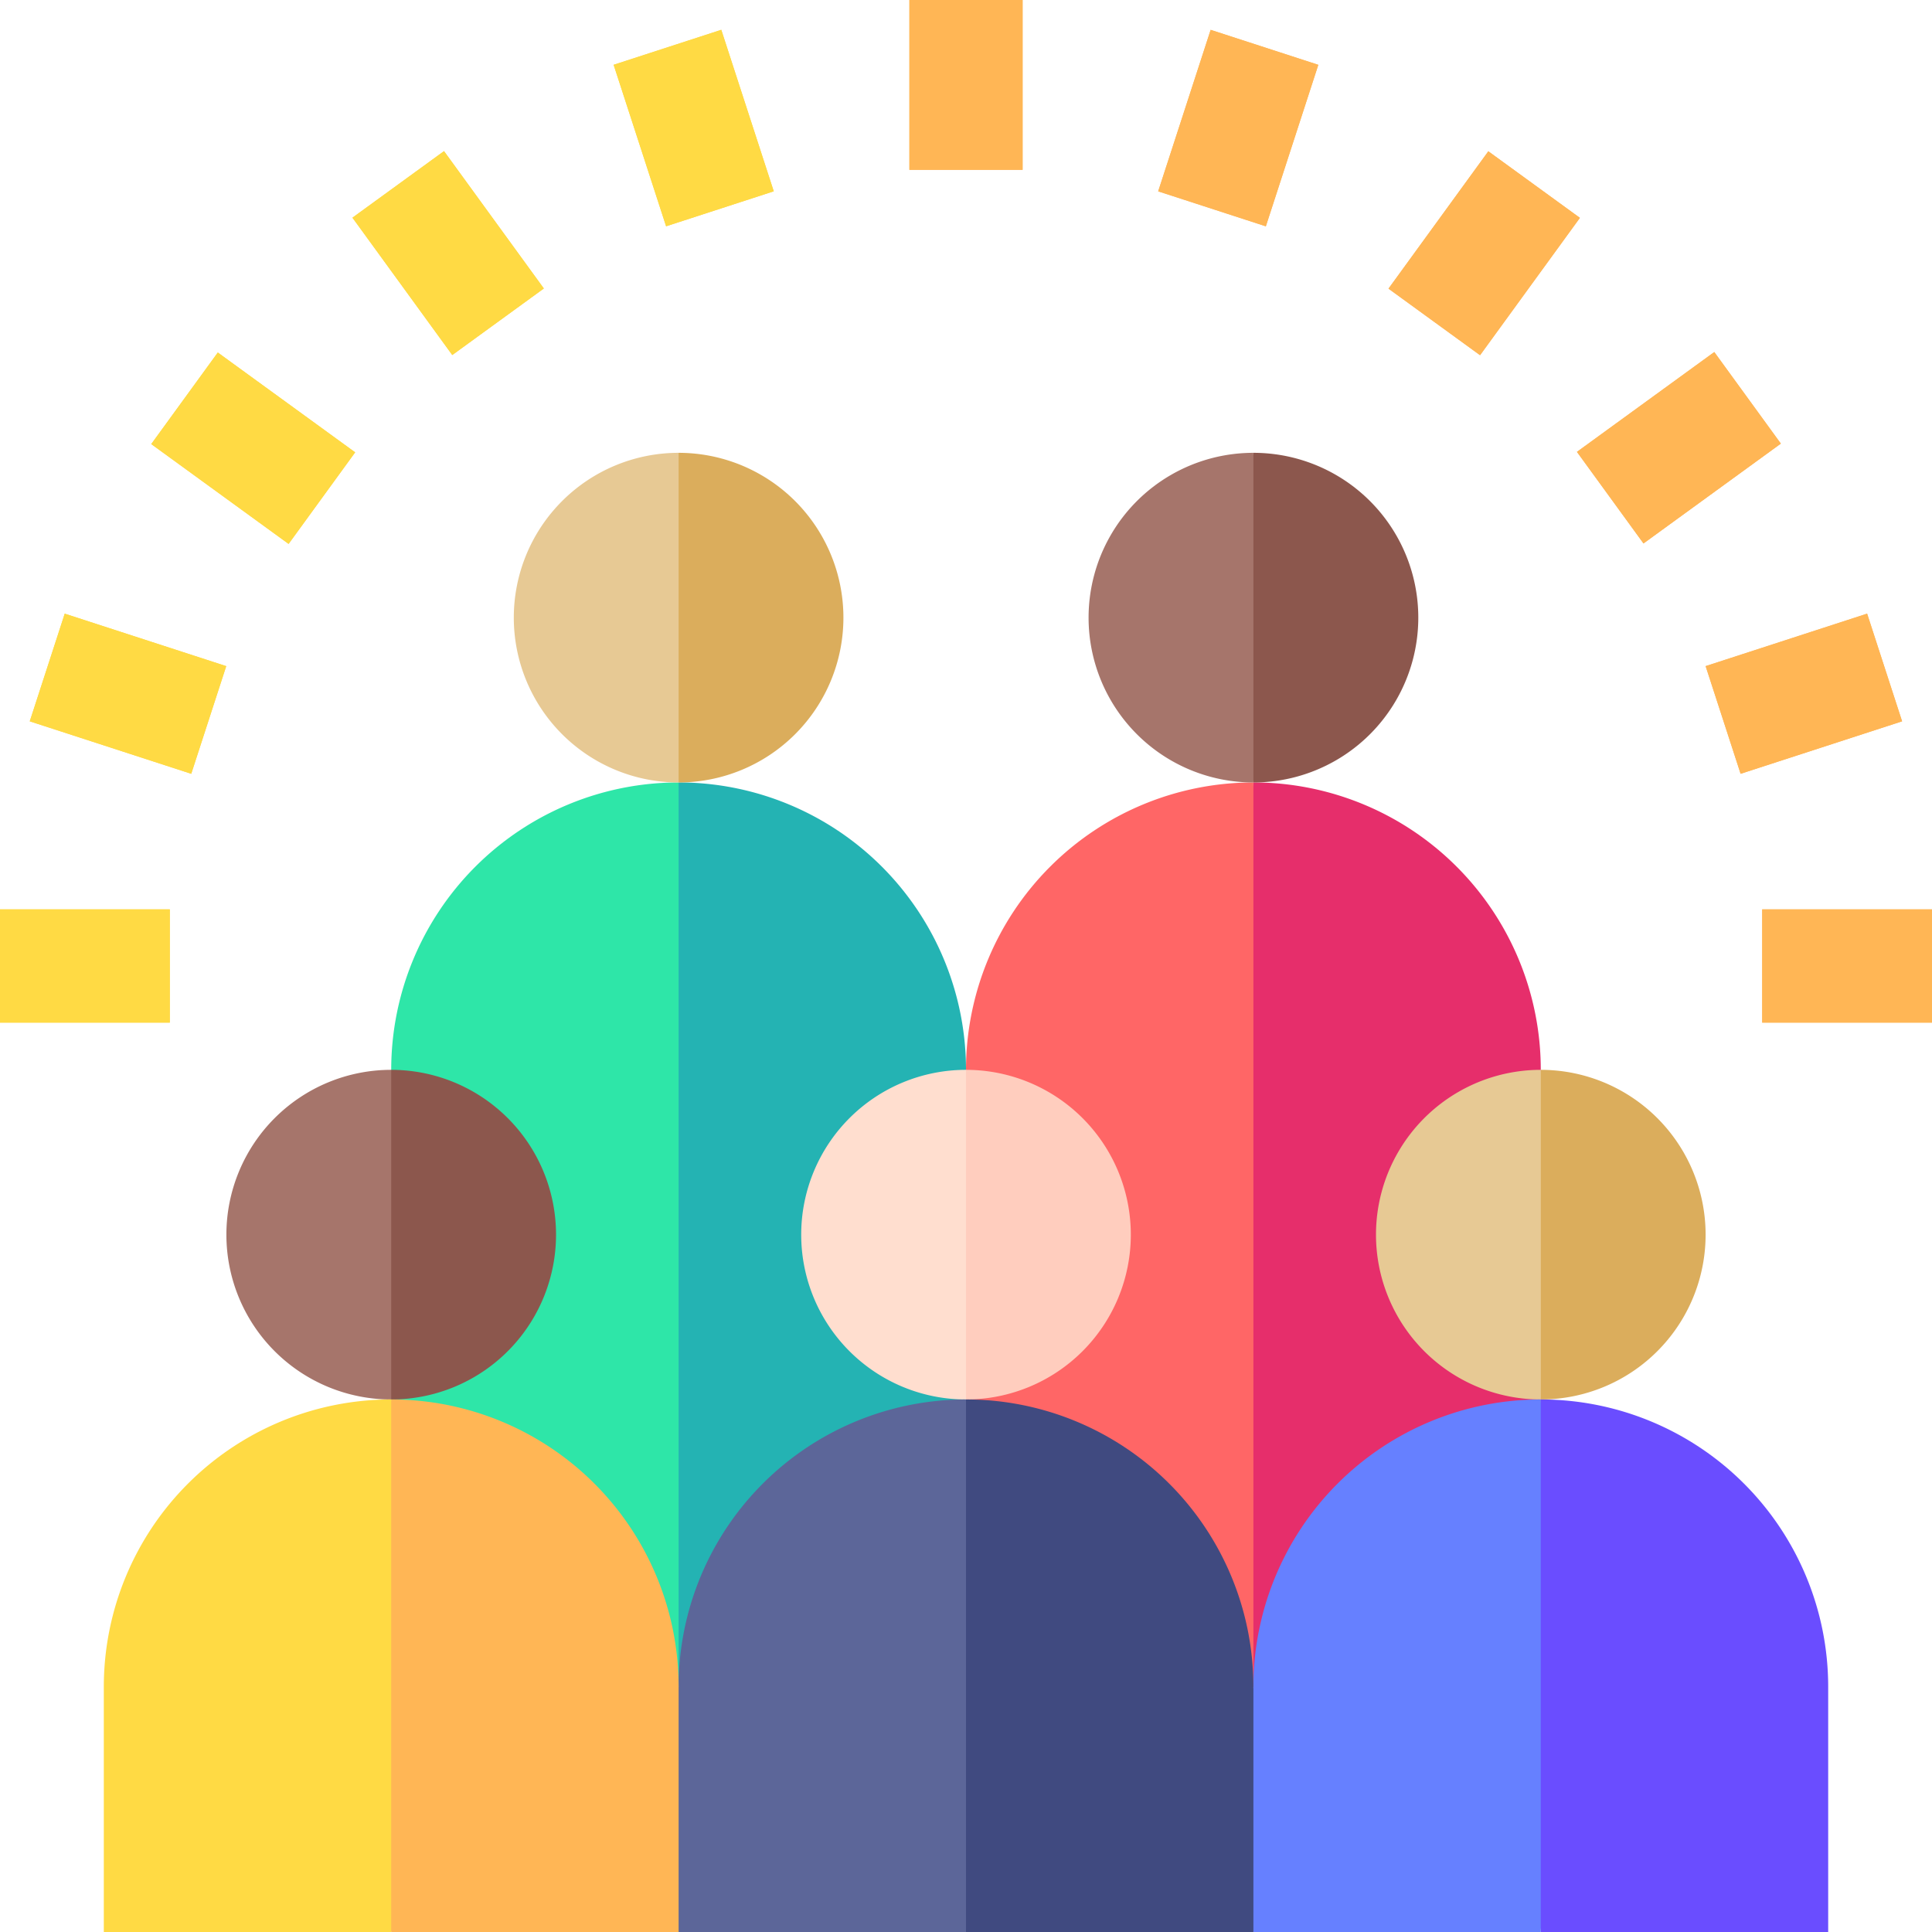 <svg id="diversity" xmlns="http://www.w3.org/2000/svg" width="77.588" height="77.588" viewBox="0 0 77.588 77.588">
  <path id="Path_11673" data-name="Path 11673" d="M182.895,218.894a11.542,11.542,0,0,0-11.542-11.542l-1.515,10.694,1.515,25.627h11.542Z" transform="translate(-144.101 -175.93)" fill="#24b3b3"/>
  <path id="Path_11674" data-name="Path 11674" d="M103.676,218.894v24.779h11.542v-36.32a11.542,11.542,0,0,0-11.542,11.542Z" transform="translate(-87.965 -175.93)" fill="#2ee6a8"/>
  <path id="Path_11675" data-name="Path 11675" d="M335.219,218.894a11.542,11.542,0,0,0-11.542-11.542l-1.515,10.694,1.515,25.627h11.542Z" transform="translate(-273.342 -175.93)" fill="#e62e6b"/>
  <path id="Path_11676" data-name="Path 11676" d="M256,218.894v24.779h11.542v-36.32A11.542,11.542,0,0,0,256,218.894Z" transform="translate(-217.206 -175.93)" fill="#f66"/>
  <path id="Path_11677" data-name="Path 11677" d="M241,0h4.546V6.819H241Z" transform="translate(-204.479)" fill="#ffb655"/>
  <path id="Path_11678" data-name="Path 11678" d="M241,0h4.546V6.819H241Z" transform="translate(-204.479)" fill="#ffb655"/>
  <path id="Path_11679" data-name="Path 11679" d="M0,0H4.546V6.819H0Z" transform="translate(24.643 2.602) rotate(-18)" fill="#ffda44"/>
  <path id="Path_11680" data-name="Path 11680" d="M0,0H4.546V6.819H0Z" transform="translate(24.643 2.602) rotate(-18)" fill="#ffda44"/>
  <path id="Path_11681" data-name="Path 11681" d="M0,0H4.546V6.819H0Z" transform="translate(14.154 8.742) rotate(-36.011)" fill="#ffda44"/>
  <path id="Path_11682" data-name="Path 11682" d="M0,0H4.546V6.819H0Z" transform="translate(14.154 8.742) rotate(-36.011)" fill="#ffda44"/>
  <path id="Path_11683" data-name="Path 11683" d="M0,0H4.546V6.819H0Z" transform="translate(6.074 17.834) rotate(-53.989)" fill="#ffda44"/>
  <path id="Path_11684" data-name="Path 11684" d="M0,0H4.546V6.819H0Z" transform="translate(6.074 17.834) rotate(-53.989)" fill="#ffda44"/>
  <path id="Path_11685" data-name="Path 11685" d="M0,0H4.546V6.819H0Z" transform="translate(1.195 28.968) rotate(-72)" fill="#ffda44"/>
  <path id="Path_11686" data-name="Path 11686" d="M0,0H4.546V6.819H0Z" transform="translate(1.195 28.968) rotate(-72)" fill="#ffda44"/>
  <path id="Path_11687" data-name="Path 11687" d="M0,241H6.819v4.546H0Z" transform="translate(0 -204.479)" fill="#ffda44"/>
  <path id="Path_11688" data-name="Path 11688" d="M0,241H6.819v4.546H0Z" transform="translate(0 -204.479)" fill="#ffda44"/>
  <g id="Group_16906" data-name="Group 16906" transform="translate(46.512 1.199)">
    <path id="Path_11689" data-name="Path 11689" d="M467,241h6.819v4.546H467Z" transform="translate(-442.743 -205.678)" fill="#ffb655"/>
    <path id="Path_11690" data-name="Path 11690" d="M467,241h6.819v4.546H467Z" transform="translate(-442.743 -205.678)" fill="#ffb655"/>
    <path id="Path_11691" data-name="Path 11691" d="M0,0H6.819V4.546H0Z" transform="translate(21.985 25.552) rotate(-18)" fill="#ffb655"/>
    <path id="Path_11692" data-name="Path 11692" d="M0,0H6.819V4.546H0Z" transform="translate(21.985 25.552) rotate(-18)" fill="#ffb655"/>
    <path id="Path_11693" data-name="Path 11693" d="M0,0H6.819V4.546H0Z" transform="translate(16.817 16.948) rotate(-36.011)" fill="#ffb655"/>
    <path id="Path_11694" data-name="Path 11694" d="M0,0H6.819V4.546H0Z" transform="translate(16.817 16.948) rotate(-36.011)" fill="#ffb655"/>
    <path id="Path_11695" data-name="Path 11695" d="M0,0H6.819V4.546H0Z" transform="translate(9.249 10.393) rotate(-53.989)" fill="#ffb655"/>
    <path id="Path_11696" data-name="Path 11696" d="M0,0H6.819V4.546H0Z" transform="translate(9.249 10.393) rotate(-53.989)" fill="#ffb655"/>
    <path id="Path_11697" data-name="Path 11697" d="M0,0H6.819V4.546H0Z" transform="translate(0 6.485) rotate(-72)" fill="#ffb655"/>
    <path id="Path_11698" data-name="Path 11698" d="M0,0H6.819V4.546H0Z" transform="translate(0 6.485) rotate(-72)" fill="#ffb655"/>
  </g>
  <path id="Path_11699" data-name="Path 11699" d="M177.972,126.619A6.619,6.619,0,0,0,171.353,120l-1.515,6.619,1.515,6.619A6.619,6.619,0,0,0,177.972,126.619Z" transform="translate(-144.101 -101.815)" fill="#dbad5c"/>
  <path id="Path_11700" data-name="Path 11700" d="M136.162,126.619a6.619,6.619,0,0,0,6.619,6.619V120A6.619,6.619,0,0,0,136.162,126.619Z" transform="translate(-115.528 -101.815)" fill="#e7c994"/>
  <path id="Path_11701" data-name="Path 11701" d="M330.3,126.619A6.619,6.619,0,0,0,323.677,120l-1.515,6.619,1.515,6.619A6.619,6.619,0,0,0,330.3,126.619Z" transform="translate(-273.342 -101.815)" fill="#8c574d"/>
  <path id="Path_11702" data-name="Path 11702" d="M288.486,126.619a6.619,6.619,0,0,0,6.619,6.619V120A6.619,6.619,0,0,0,288.486,126.619Z" transform="translate(-244.769 -101.815)" fill="#a6756b"/>
  <path id="Path_11703" data-name="Path 11703" d="M406.458,290.133a6.619,6.619,0,0,0-6.619-6.619l-1.515,6.619,1.515,6.619A6.619,6.619,0,0,0,406.458,290.133Z" transform="translate(-337.962 -240.55)" fill="#dbad5c"/>
  <path id="Path_11704" data-name="Path 11704" d="M364.648,290.133a6.619,6.619,0,0,0,6.619,6.619V283.514A6.619,6.619,0,0,0,364.648,290.133Z" transform="translate(-309.389 -240.55)" fill="#e7c994"/>
  <path id="Path_11705" data-name="Path 11705" d="M411.381,382.408a11.542,11.542,0,0,0-11.542-11.542l-1.515,10.694,1.515,10.694h11.542Z" transform="translate(-337.962 -314.665)" fill="#6a4dff"/>
  <path id="Path_11706" data-name="Path 11706" d="M323.677,382.407l-1.515,5.3,1.515,4.546h11.542V370.865a11.542,11.542,0,0,0-11.542,11.542Z" transform="translate(-273.342 -314.664)" fill="#6680ff"/>
  <path id="Path_11707" data-name="Path 11707" d="M254.134,290.133a6.619,6.619,0,0,0-6.619-6.619L246,290.133l1.515,6.619A6.619,6.619,0,0,0,254.134,290.133Z" transform="translate(-208.721 -240.55)" fill="#ffcdbe"/>
  <path id="Path_11708" data-name="Path 11708" d="M212.324,290.133a6.619,6.619,0,0,0,6.619,6.619V283.514A6.619,6.619,0,0,0,212.324,290.133Z" transform="translate(-180.148 -240.55)" fill="#ffdecf"/>
  <path id="Path_11709" data-name="Path 11709" d="M259.057,382.408a11.542,11.542,0,0,0-11.542-11.542L246,381.56l1.515,10.694h11.542Z" transform="translate(-208.721 -314.665)" fill="#404a80"/>
  <path id="Path_11710" data-name="Path 11710" d="M171.353,382.407l-1.515,5.3,1.515,4.546h11.542V370.865a11.542,11.542,0,0,0-11.542,11.542Z" transform="translate(-144.101 -314.664)" fill="#5c6699"/>
  <path id="Path_11711" data-name="Path 11711" d="M101.81,290.133a6.619,6.619,0,0,0-6.619-6.619l-1.515,6.619,1.515,6.619A6.619,6.619,0,0,0,101.81,290.133Z" transform="translate(-79.48 -240.55)" fill="#8c574d"/>
  <path id="Path_11712" data-name="Path 11712" d="M60,290.133a6.619,6.619,0,0,0,6.619,6.619V283.514A6.619,6.619,0,0,0,60,290.133Z" transform="translate(-50.908 -240.55)" fill="#a6756b"/>
  <path id="Path_11713" data-name="Path 11713" d="M106.733,382.408a11.542,11.542,0,0,0-11.542-11.542L93.676,381.56l1.515,10.694h11.542Z" transform="translate(-79.48 -314.665)" fill="#ffb655"/>
  <path id="Path_11714" data-name="Path 11714" d="M27.514,382.407v9.846H39.056V370.865a11.542,11.542,0,0,0-11.542,11.542Z" transform="translate(-23.345 -314.664)" fill="#ffda44"/>
</svg>

